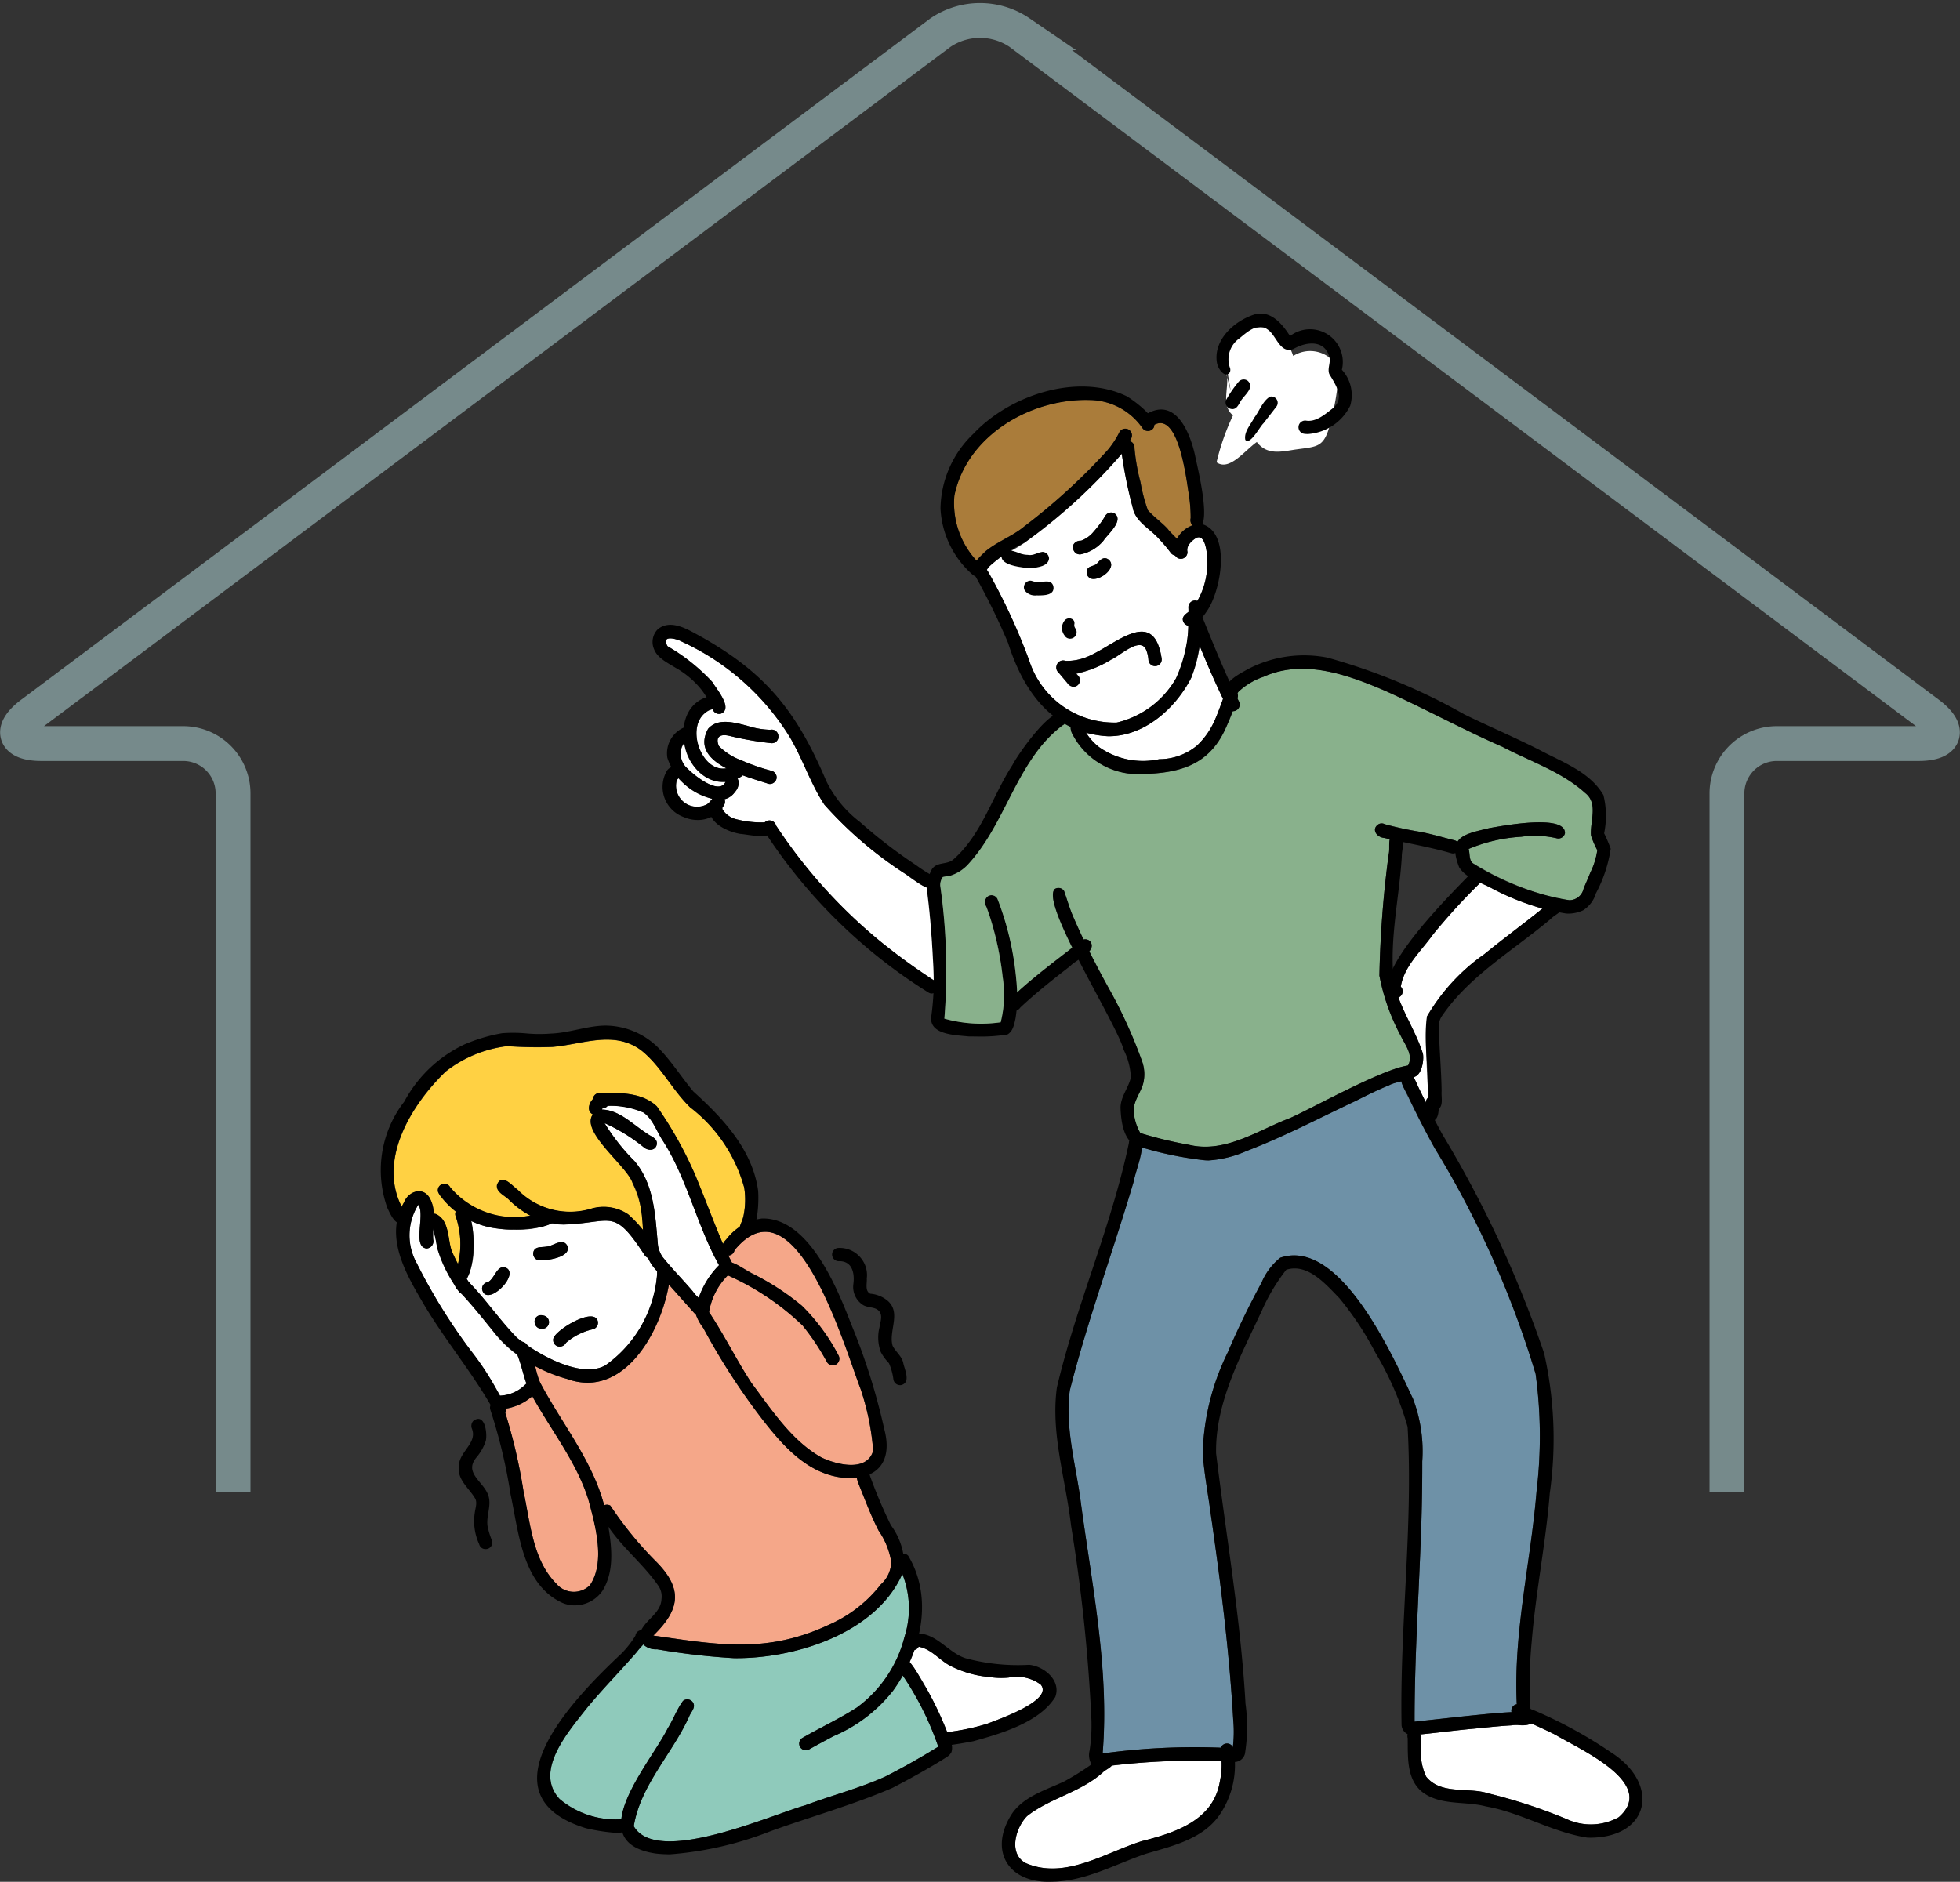 <svg xmlns="http://www.w3.org/2000/svg" width="112.507" height="108.039" viewBox="0 0 112.507 108.039">
  <rect x="0" y="0" width="112.507" height="108.039" fill="#333333" stroke="none"/>
  <g id="グループ_4708" data-name="グループ 4708" transform="translate(-1212.978 -1182.507)">
    <path id="パス_19471" data-name="パス 19471" d="M830.559,1400.784v-40.1a2.861,2.861,0,0,1,2.852-2.852h8.151c1.568,0,1.825-.77.57-1.71l-52.167-39.1a4.044,4.044,0,0,0-4.564,0l-52.167,39.1c-1.255.941-1,1.71.57,1.71h8.151a2.861,2.861,0,0,1,2.852,2.852v40.1" transform="translate(481.549 -132.634)" fill="none" stroke="#768a8b" stroke-miterlimit="10" stroke-width="2"/>
    <g id="グループ_4699" data-name="グループ 4699" transform="translate(-2309.298 15012.758)">
      <path id="パス_19414" data-name="パス 19414" d="M1083.7,1564.626c-.766-.083-2.329-.09-2.12-1.216a15.517,15.517,0,0,0,.07-3.48c-.056-1.037-.137-2.074-.255-3.105a2.446,2.446,0,0,1,.212-1.8c.292-.439.879-.241,1.234-.561,1.635-1.44,2.232-3.634,3.39-5.422.281-.573,2.658-4.014,3.1-2.693a.39.39,0,0,1-.218.418,7.276,7.276,0,0,0-1.225,1.189c-1.691,2.08-2.374,4.8-4.187,6.776a2.338,2.338,0,0,1-1.07.675,2.64,2.64,0,0,0-.391.063.771.771,0,0,0-.148.5,34.453,34.453,0,0,1,.235,7.631,7.837,7.837,0,0,0,3.232.209,6.463,6.463,0,0,0,.117-2.576,17.888,17.888,0,0,0-.685-3.318c-.081-.256-.166-.51-.264-.759a.419.419,0,0,1,.141-.606.386.386,0,0,1,.509.181,16.9,16.9,0,0,1,1.048,4.332,8.385,8.385,0,0,1-.021,2.539c-.074.327-.143.734-.463.913a9.553,9.553,0,0,1-1.681.117C1084.071,1564.63,1083.885,1564.628,1083.7,1564.626Z" transform="translate(2494.162 -15335.373)"/>
      <path id="パス_19429" data-name="パス 19429" d="M1096.987,1524.309h.025l-.051,0Z" transform="translate(2484.5 -15321.938)"/>
      <path id="パス_19430" data-name="パス 19430" d="M1092.532,1521.881c.161-.393.548-.261.922-.13a1.507,1.507,0,0,0,.574.13c.3.064.555-.145.841-.17a.385.385,0,0,1,.37.392c-.052.437-.638.493-1,.543C1093.787,1522.631,1092.347,1522.5,1092.532,1521.881Z" transform="translate(2487.248 -15320.276)"/>
      <path id="パス_19432" data-name="パス 19432" d="M1096.6,1527.031a.746.746,0,0,1-.668-.28.38.38,0,0,1,.339-.569c.189.031.291.119.49.085.294-.018.713-.157.813.24.088.495-.479.524-.863.524Z" transform="translate(2485.17 -15323.096)"/>
      <path id="パス_19433" data-name="パス 19433" d="M1101.744,1532.826a.693.693,0,0,1,.013-.863c.193-.231.627-.106.558.221a.312.312,0,0,0,.057.237.375.375,0,0,1-.314.594A.365.365,0,0,1,1101.744,1532.826Z" transform="translate(2481.634 -15326.597)"/>
      <path id="パス_19434" data-name="パス 19434" d="M1101.713,1539.795a.468.468,0,0,1-.358-.228c-.165-.194-.328-.386-.491-.586a.364.364,0,0,1-.024-.543c.316-.292.625.109.824.335.112.126.222.253.332.379a.383.383,0,0,1-.263.642Z" transform="translate(2482.171 -15330.607)"/>
      <g id="グループ_4700" data-name="グループ 4700">
        <path id="パス_19472" data-name="パス 19472" d="M1126.453,1492.305c-.652-1.491-1.535-2.756.064-3.685,1.27-.737,2.08-.349,2.879.806a1.816,1.816,0,0,1,2.428-.22c.553.593.617,2.451.631,3.346.024,1.481-.329,1.522-1.469,2-.77.324-1.525.806-2.329.189-.552.655-1.079,2.038-1.93,1.723a13.566,13.566,0,0,1,.213-2.846c-.944-.425-.538-1.777-1.128-2.443" transform="matrix(0.966, 0.259, -0.259, 0.966, 2891.275, -15541.115)" fill="#fff"/>
        <path id="パス_19383" data-name="パス 19383" d="M1093.269,1515.254c.384,0,.951-.028.862-.524-.1-.4-.519-.258-.813-.24-.2.034-.3-.054-.491-.085a.38.38,0,0,0-.339.568.746.746,0,0,0,.668.28Zm1.812,2.484a.374.374,0,0,0,.313-.594.31.31,0,0,1-.057-.237c.068-.327-.365-.452-.558-.221a.693.693,0,0,0-.013.862A.364.364,0,0,0,1095.081,1517.739Zm1.362-3.432c.54,0,1.372-.733.827-1.131-.28-.175-.485.074-.661.272-.217.163-.549.09-.567.47A.378.378,0,0,0,1096.443,1514.307Zm.564-2.2c.248-.372,1.186-1.152.637-1.559a.386.386,0,0,0-.525.127,6.079,6.079,0,0,1-.679.922,1.677,1.677,0,0,1-.718.515.428.428,0,0,0-.479.385c.053.294.218.4.428.4A2.3,2.3,0,0,0,1097.007,1512.109Zm2.582,6.866a.381.381,0,0,0,.758-.082c-.474-3.222-2.91-.513-4.524-.02a3,3,0,0,1-1,.142.38.38,0,0,0-.5.249.011.011,0,0,0,0,.007.362.362,0,0,0,.106.422c.164.2.327.391.492.585a.465.465,0,0,0,.357.228h.021a.382.382,0,0,0,.263-.641l-.1-.109a6.853,6.853,0,0,0,2-.82c.48-.2,1.661-1.343,2-.552A1.833,1.833,0,0,1,1099.589,1518.975Zm2.717-7.007c.706-.393.727,1.661.616,2.065a4.726,4.726,0,0,1-.524,1.543.358.358,0,0,0-.153-.027.386.386,0,0,0-.364.4c0,.086,0,.173,0,.259-.2.148-.412.3-.279.585a.455.455,0,0,0,.261.2,6.71,6.71,0,0,1-.694,3.028,5.333,5.333,0,0,1-3.393,2.534,5.131,5.131,0,0,1-5.03-3.556,34.742,34.742,0,0,0-2.325-5.041c-.034-.057-.07-.117-.109-.173.032-.045.06-.091.087-.134a2.913,2.913,0,0,1,.758-.644c-.041.551,1.29.668,1.723.684l-.026,0,.051,0h-.024c.361-.051.946-.106,1-.543a.385.385,0,0,0-.37-.393c-.285.026-.537.234-.84.171a1.513,1.513,0,0,1-.574-.13,3.036,3.036,0,0,0-.37-.112,7.162,7.162,0,0,0,.743-.449,31.994,31.994,0,0,0,5.583-5.1.036.036,0,0,1,.006-.007,29.64,29.64,0,0,0,.634,3.089c.142.8.988,1.213,1.491,1.78l-.009-.007a.1.1,0,0,1,.01.012h0a8.513,8.513,0,0,1,.678.8.423.423,0,0,0,.261.165.374.374,0,0,0,.34.188.385.385,0,0,0,.364-.4C1101.748,1512.419,1102.048,1512.13,1102.306,1511.967Z" transform="translate(2488.611 -15311.319)" fill="#fff"/>
        <path id="パス_19384" data-name="パス 19384" d="M1157.591,1571.944a18.023,18.023,0,0,0,2.829,1.135c-1.1.882-2.234,1.718-3.328,2.608a11.35,11.35,0,0,0-3.293,3.581,38.209,38.209,0,0,0,.092,4.635.4.4,0,0,0-.155.3c-.1-.2-.2-.4-.293-.6-.141-.269-.262-.585-.413-.86l.005,0c.453-.068.6-.924.536-1.322-.337-1.107-.994-2.113-1.407-3.245a.375.375,0,0,0,.135-.619c.191-1.177,1.155-2.026,1.848-2.993a35.886,35.886,0,0,1,2.712-2.972C1157.111,1571.705,1157.364,1571.816,1157.591,1571.944Z" transform="translate(2450.385 -15351.159)" fill="#fff"/>
        <path id="パス_19389" data-name="パス 19389" d="M1106.427,1703.554a4.636,4.636,0,0,1-.1,1.178c-.374,2.223-2.541,2.932-4.469,3.417-2.1.654-4.408,2.229-6.651,1.274-1.037-.519-.619-2.028.054-2.708,1.3-1.031,3.071-1.364,4.338-2.5.147-.149.388-.237.525-.4l.063-.006a41.236,41.236,0,0,1,4.807-.278C1105.473,1703.527,1105.949,1703.533,1106.427,1703.554Z" transform="translate(2485.97 -15432.697)" fill="#fff"/>
        <path id="パス_19390" data-name="パス 19390" d="M1163.184,1698.584c1.379.831,5.882,2.789,3.638,4.738a3.3,3.3,0,0,1-3,.1,30.785,30.785,0,0,0-4.491-1.471c-1.142-.371-2.728.1-3.565-.967a3.285,3.285,0,0,1-.288-1.685,3.107,3.107,0,0,0-.049-.728c1.036-.1,2.068-.243,3.107-.333.7-.067,1.407-.148,2.113-.187a1.855,1.855,0,0,1,.461-.016,1.2,1.2,0,0,0,.7-.1C1162.271,1698.144,1162.73,1698.357,1163.184,1698.584Z" transform="translate(2448.369 -15429.243)" fill="#fff"/>
        <path id="パス_19391" data-name="パス 19391" d="M1113.089,1539.027c-.152.413-.3.83-.478,1.233a4.5,4.5,0,0,1-1.007,1.44,3.4,3.4,0,0,1-2.174.791,4.391,4.391,0,0,1-3.44-.681,3.142,3.142,0,0,1-.763-.84,6,6,0,0,0,1.256.2h.054c2.046,0,3.839-1.611,4.727-3.357a7.158,7.158,0,0,0,.484-1.833C1112.161,1537.012,1112.615,1538.027,1113.089,1539.027Z" transform="translate(2479.392 -15329.154)" fill="#fff"/>
        <path id="パス_19392" data-name="パス 19392" d="M1057.392,1553.015c.028.494.054.98.06,1.468a36.551,36.551,0,0,1-3.134-2.287,29.707,29.707,0,0,1-5.918-6.6.393.393,0,0,0-.649-.179,5.517,5.517,0,0,1-1.67-.188,1.3,1.3,0,0,1-.758-.563.531.531,0,0,0-.007-.085,1.738,1.738,0,0,0,.112-.175.354.354,0,0,0,.016-.318,1.01,1.01,0,0,0,.6-.415.691.691,0,0,0,.151-.762,1.558,1.558,0,0,0,.215-.124.464.464,0,0,0,.082-.07c.549.2,1.092.358,1.478.488a.35.35,0,0,0,.087.012.4.4,0,0,0,.371-.3.39.39,0,0,0-.288-.458,11.951,11.951,0,0,1-1.725-.6,3.508,3.508,0,0,1-1.294-.822c-.219-.54.085-.7.586-.588a17.882,17.882,0,0,0,2.4.421.375.375,0,0,0,.433-.385.387.387,0,0,0-.474-.379,4.688,4.688,0,0,1-1.305-.227c-.842-.221-1.713-.442-2.256.169-.584,1.068.092,1.776,1.048,2.271-1.421.258-2.374-2.38-1.157-3.228a.815.815,0,0,1,.372-.165l0,.006a.387.387,0,0,0,.48.245c.7-.3-.268-1.408-.5-1.811a11.029,11.029,0,0,0-2.571-2.055c-.4-.673.5-.448.825-.263a14.269,14.269,0,0,1,6.212,5.514c.727,1.243,1.173,2.64,1.962,3.842a22.55,22.55,0,0,0,4.641,3.972,8.142,8.142,0,0,0,1.253.8c.006.249.04.5.067.739C1057.255,1550.941,1057.337,1551.978,1057.392,1553.015Z" transform="translate(2518.42 -15328.457)" fill="#fff"/>
        <path id="パス_19393" data-name="パス 19393" d="M1045.655,1557.069c-.121.143-.236.312-.4.362a1.206,1.206,0,0,1-1.643-1.4.529.529,0,0,1,.094-.134A4.182,4.182,0,0,0,1045.655,1557.069Z" transform="translate(2517.507 -15341.464)" fill="#fff"/>
        <path id="パス_19394" data-name="パス 19394" d="M1046.734,1552.806c.045,0,.091,0,.136,0-.359.782-1.792-.368-2.176-.762a1.083,1.083,0,0,1-.189-1.476,2.609,2.609,0,0,0,1.817,2.2A2.258,2.258,0,0,0,1046.734,1552.806Z" transform="translate(2517.05 -15338.164)" fill="#fff"/>
        <path id="パス_19395" data-name="パス 19395" d="M1120.676,1549a5.382,5.382,0,0,0,.36.834,4.253,4.253,0,0,1-.4,1.286c-.121.3-.248.6-.38.894a.842.842,0,0,1-.821.691c-.167-.016-.333-.037-.5-.064a.386.386,0,0,0-.236-.042h0a16.935,16.935,0,0,1-4.812-2.016c-.228-.191-.157-.557-.237-.821a9.181,9.181,0,0,1,3.022-.7,5.564,5.564,0,0,1,2.049.091.386.386,0,0,0,.458-.288c.053-1.126-3.6-.425-4.335-.3-.876.211-1.567.345-1.839.791a.4.4,0,0,0-.167-.089c-.642-.161-1.28-.351-1.931-.481a19.418,19.418,0,0,1-2.074-.446.375.375,0,0,0-.339-.007c-.457.273-.133.758.3.793l.328.075c-.06.265,0,.624-.063.866a61.681,61.681,0,0,0-.533,6.969,12.02,12.02,0,0,0,1.231,3.464c.248.519.74,1.112.409,1.7-1.61.221-6.172,2.835-6.984,3.1-1.776.712-3.6,1.942-5.6,1.452a22.547,22.547,0,0,1-2.787-.673,2.914,2.914,0,0,1-.367-1.126c-.092-.63.358-1.121.528-1.7a2.2,2.2,0,0,0-.076-1.337,27.411,27.411,0,0,0-1.887-4.136c-.376-.709-.76-1.416-1.124-2.134a.415.415,0,0,0,.064-.555.381.381,0,0,0-.4-.118c-.227-.47-.442-.946-.637-1.431-.18-.437-.316-.912-.474-1.359a.387.387,0,0,0-.53-.113c-.356.34.2,1.739,1.006,3.367-1.046.818-2.113,1.615-3.1,2.51-.021.022-.044.045-.069.068-.012-.349-.043-.7-.079-1.045a16.9,16.9,0,0,0-1.047-4.332.385.385,0,0,0-.509-.181.419.419,0,0,0-.142.606c.1.249.183.5.264.76a17.826,17.826,0,0,1,.686,3.317,6.459,6.459,0,0,1-.118,2.577,7.826,7.826,0,0,1-3.232-.209,34.5,34.5,0,0,0-.236-7.631.772.772,0,0,1,.148-.5,2.7,2.7,0,0,1,.391-.062,2.34,2.34,0,0,0,1.07-.675c1.813-1.977,2.5-4.7,4.187-6.776a7.281,7.281,0,0,1,1.225-1.189.325.325,0,0,0,.121-.091c.11.064.225.125.342.18a.815.815,0,0,0,.124.451,4.236,4.236,0,0,0,3.874,2.257c2.111-.045,3.844-.431,4.836-2.492a11.128,11.128,0,0,0,.47-1.122h0a.383.383,0,0,0,.363-.544l-.1-.192a.368.368,0,0,0-.006-.273,1.116,1.116,0,0,1,.07-.109,3.969,3.969,0,0,1,1.445-.861c2.279-1.024,4.78-.134,6.957.8,2.268,1.018,4.466,2.222,6.746,3.22,1.6.842,3.4,1.43,4.751,2.652C1121.115,1547.147,1120.6,1548.19,1120.676,1549Z" transform="translate(2492.931 -15331.275)" fill="#89b18c"/>
        <path id="パス_19400" data-name="パス 19400" d="M1129.409,1618.229a26.425,26.425,0,0,1,.058,6.7c-.331,4.087-1.343,8.146-1.139,12.26a.382.382,0,0,0-.282.216.37.37,0,0,0-.018.242c-.382.02-.766.048-1.148.084-1.474.134-2.946.309-4.418.464-.006-3.362.209-6.721.34-10.082q.108-2.428.1-4.863a8.5,8.5,0,0,0-.534-3.6c-1.164-2.463-4.183-9.256-7.618-8.089a3.633,3.633,0,0,0-1.071,1.425c-.7,1.3-1.354,2.621-1.927,3.977a13.915,13.915,0,0,0-1.451,5.812c.07,1.1.292,2.264.442,3.368.571,3.975,1.082,7.961,1.31,11.972a7.453,7.453,0,0,1-.023,1.555.377.377,0,0,0-.382-.208.4.4,0,0,0-.309.23,38.3,38.3,0,0,0-6.785.33c.4-4.909-.655-9.848-1.291-14.71-.294-2.025-.864-4.075-.594-6.131,1.033-4.075,2.5-8.025,3.686-12.055.033-.309.408-1.256.457-1.9a19.365,19.365,0,0,0,3.43.718,2.759,2.759,0,0,0,.387.026,6.405,6.405,0,0,0,2.17-.537c2.153-.821,4.19-1.9,6.271-2.877.633-.316,1.267-.635,1.925-.9a2.837,2.837,0,0,1,.7-.226,7.462,7.462,0,0,0,.454,1c.449.934.938,1.9,1.468,2.847A55.7,55.7,0,0,1,1129.409,1618.229Z" transform="translate(2481.013 -15369.6)" fill="#6e91a7"/>
        <path id="パス_19401" data-name="パス 19401" d="M1098.875,1504.663a8.73,8.73,0,0,1,.075,1.146.5.5,0,0,0,.091.407,1.717,1.717,0,0,0-.877.78c-.19-.207-.411-.4-.517-.555-.325-.364-.819-.709-1.153-1.092a9.637,9.637,0,0,1-.421-1.6,11.618,11.618,0,0,1-.346-1.968.38.38,0,0,0-.267-.394c.036-.065.067-.133.1-.2a.383.383,0,0,0-.7-.307,5.142,5.142,0,0,1-.676,1.028,35.035,35.035,0,0,1-4.783,4.377c-.652.546-1.507.848-2.2,1.408a5.31,5.31,0,0,0-.543.564,4.915,4.915,0,0,1-1.274-3.742c.708-3.458,4.388-5.6,7.77-5.493a3.732,3.732,0,0,1,3.037,1.628.382.382,0,0,0,.512.089.329.329,0,0,0,.16-.288C1098.3,1499.667,1098.727,1503.767,1098.875,1504.663Z" transform="translate(2491.673 -15306.312)" fill="#aa7c3a"/>
        <path id="パス_19403" data-name="パス 19403" d="M1095.964,1533.658h.012c-3.172-.185-4.854-2.569-5.737-5.362a38.7,38.7,0,0,0-2.014-4.075.385.385,0,0,1,.365-.4c.271,0,.417.246.54.454a34.672,34.672,0,0,1,2.325,5.041,5.131,5.131,0,0,0,5.03,3.556,5.331,5.331,0,0,0,3.393-2.534,8.473,8.473,0,0,0,.715-4.073.381.381,0,1,1,.762-.034,10.2,10.2,0,0,1-.6,4.069c-.889,1.747-2.683,3.358-4.728,3.358Z" transform="translate(2489.9 -15321.639)"/>
        <path id="パス_19404" data-name="パス 19404" d="M1118.953,1523.29c-.166-.349.2-.506.418-.693a4.049,4.049,0,0,0,.906-2.067c.111-.4.089-2.458-.616-2.065-.258.163-.558.452-.481.784a.385.385,0,0,1-.364.4c-.357.006-.48-.393-.406-.684a1.629,1.629,0,0,1,1.555-1.322c1.779.455,1.131,3.91.315,5.033-.185.284-.607.825-.98.825A.414.414,0,0,1,1118.953,1523.29Z" transform="translate(2471.258 -15317.818)"/>
        <path id="パス_19405" data-name="パス 19405" d="M1116.744,1507.235a.425.425,0,0,1-.339-.537,8.877,8.877,0,0,0-.075-1.146c-.154-.927-.606-5.285-2.174-4.108a.384.384,0,0,1-.423-.633c1.743-1.179,2.616.882,2.925,2.294.109.568,1.018,4.135.144,4.135A.354.354,0,0,1,1116.744,1507.235Z" transform="translate(2474.218 -15307.201)"/>
        <path id="パス_19406" data-name="パス 19406" d="M1113.34,1511.589a8.608,8.608,0,0,0-.679-.8l0,0c-.5-.572-1.357-.986-1.5-1.789a24.172,24.172,0,0,1-.661-3.378.4.4,0,0,1,.364-.456.388.388,0,0,1,.4.415,11.568,11.568,0,0,0,.346,1.968,9.657,9.657,0,0,0,.421,1.6c.334.384.828.728,1.153,1.092.263.379,1.228,1.011.679,1.461a.366.366,0,0,1-.2.061A.413.413,0,0,1,1113.34,1511.589Z" transform="translate(2476.131 -15310.111)"/>
        <path id="パス_19407" data-name="パス 19407" d="M1116.132,1519.863l-.01-.012.012.013Z" transform="translate(2472.659 -15319.184)"/>
        <path id="パス_19408" data-name="パス 19408" d="M1088.475,1511.7c-.56-.4.219-1.021.528-1.326.7-.561,1.552-.862,2.2-1.409a35.053,35.053,0,0,0,4.782-4.377,5.163,5.163,0,0,0,.676-1.028.383.383,0,0,1,.7.307,4.806,4.806,0,0,1-.572.934,32.02,32.02,0,0,1-5.584,5.1,9.1,9.1,0,0,0-2.068,1.418c-.117.188-.271.429-.49.429A.364.364,0,0,1,1088.475,1511.7Z" transform="translate(2489.866 -15308.992)"/>
        <path id="パス_19409" data-name="パス 19409" d="M1085.2,1507.823a5.4,5.4,0,0,1-1.861-3.817,6.047,6.047,0,0,1,1.9-4.3c2.068-2.2,5.969-3.514,8.795-2.141.421.248,2.1,1.469,1.421,1.932a.383.383,0,0,1-.512-.089,3.732,3.732,0,0,0-3.037-1.628c-3.382-.1-7.062,2.035-7.77,5.493a4.83,4.83,0,0,0,1.419,3.874.389.389,0,1,1-.057.777A.534.534,0,0,1,1085.2,1507.823Z" transform="translate(2492.923 -15305.063)"/>
        <path id="パス_19410" data-name="パス 19410" d="M1122.979,1536.478a51.9,51.9,0,0,1-2.082-4.86.379.379,0,0,1,.627-.411l0,0c.676,1.665,1.34,3.333,2.143,4.945a.382.382,0,0,1-.363.543A.356.356,0,0,1,1122.979,1536.478Z" transform="translate(2469.734 -15326.117)"/>
        <path id="パス_19411" data-name="パス 19411" d="M1145.6,1552.209a13.478,13.478,0,0,1-4.174-1.408c-.654-.37-1.525-.584-1.942-1.245-.683-1.755.269-1.893,1.737-2.246.733-.128,4.388-.83,4.335.3a.385.385,0,0,1-.458.288,5.568,5.568,0,0,0-2.049-.091,9.188,9.188,0,0,0-3.021.7c.081.264.009.63.237.82a14.8,14.8,0,0,0,5.547,2.122.842.842,0,0,0,.821-.691c.132-.3.259-.593.38-.894a4.265,4.265,0,0,0,.4-1.286,5.379,5.379,0,0,1-.359-.834c-.074-.808.438-1.852-.336-2.456-1.349-1.222-3.156-1.81-4.751-2.651-2.3-1-4.507-2.219-6.791-3.241l.045.021c-2.177-.934-4.678-1.823-6.956-.8a3.972,3.972,0,0,0-1.445.861c-.107.142-.161.336-.369.363a.389.389,0,0,1-.446-.309c.036-.67.813-1.042,1.333-1.339a6.964,6.964,0,0,1,4.581-.673,34.678,34.678,0,0,1,7.865,3.26c1.429.7,2.89,1.318,4.308,2.038,1.313.706,2.881,1.243,3.674,2.594a4.958,4.958,0,0,1,.041,2.195,8.4,8.4,0,0,1,.377.888,7.862,7.862,0,0,1-.849,2.559,1.73,1.73,0,0,1-.73.973,2.032,2.032,0,0,1-.89.191Z" transform="translate(2466.549 -15330.016)"/>
        <path id="パス_19412" data-name="パス 19412" d="M1153.03,1564.388c-1.276-.373-2.583-.585-3.873-.885-.433-.036-.757-.521-.3-.794a.373.373,0,0,1,.338.007,19.6,19.6,0,0,0,2.074.446c.65.13,1.289.319,1.931.481a.383.383,0,0,1-.084.755A.346.346,0,0,1,1153.03,1564.388Z" transform="translate(2452.565 -15345.647)"/>
        <path id="パス_19413" data-name="パス 19413" d="M1103.033,1545.125c-.172-.27-.224-.77.219-.755.267.031.372.36.488.546a3.1,3.1,0,0,0,.816.932,4.391,4.391,0,0,0,3.441.681,3.4,3.4,0,0,0,2.174-.791,4.5,4.5,0,0,0,1.007-1.44c.22-.5.394-1.019.588-1.53a.382.382,0,1,1,.716.265,19.194,19.194,0,0,1-.74,1.857c-.992,2.061-2.725,2.447-4.836,2.492A4.235,4.235,0,0,1,1103.033,1545.125Z" transform="translate(2480.825 -15333.193)"/>
        <path id="パス_19415" data-name="パス 19415" d="M1093.459,1583.982c-.173-.415.354-.655.587-.912,1.141-1.037,2.392-1.941,3.595-2.9a.387.387,0,0,1,.538.046c.4.567-.831,1.038-1.151,1.4-.982.76-1.958,1.529-2.867,2.38a.437.437,0,0,1-.365.2A.365.365,0,0,1,1093.459,1583.982Z" transform="translate(2486.686 -15356.406)"/>
        <path id="パス_19416" data-name="パス 19416" d="M1108.791,1587.978a20.668,20.668,0,0,1-3.719-.8c-.789-.295-.919-1.449-.946-2.188,0-.646.464-1.146.593-1.753a3.874,3.874,0,0,0-.41-1.574c-.421-1.568-4.806-8.429-3.953-9.241a.387.387,0,0,1,.53.114c.158.448.294.922.474,1.36a45.427,45.427,0,0,0,2.1,4.238,27.366,27.366,0,0,1,1.888,4.136,2.195,2.195,0,0,1,.076,1.337c-.17.582-.621,1.073-.528,1.7a2.915,2.915,0,0,0,.367,1.127,22.554,22.554,0,0,0,2.787.673c2,.489,3.822-.74,5.6-1.452.974-.317,7.356-4.021,7.544-2.9.215.642-1.283.694-1.643.938-.658.263-1.292.582-1.925.9-2.081.979-4.118,2.057-6.271,2.877a6.389,6.389,0,0,1-2.17.538A2.8,2.8,0,0,1,1108.791,1587.978Z" transform="translate(2482.47 -15351.635)"/>
        <path id="パス_19417" data-name="パス 19417" d="M1150.967,1578.076a.4.4,0,0,1-.05-.592c.349-.588-.151-1.188-.4-1.71a12.026,12.026,0,0,1-1.231-3.465,61.533,61.533,0,0,1,.533-6.969c.1-.4-.135-1.139.425-1.216.667.058.31.928.328,1.362-.147,2.38-.728,4.794-.455,7.173.318,1.523,1.246,2.754,1.67,4.146.07.415-.1,1.327-.593,1.327A.523.523,0,0,1,1150.967,1578.076Z" transform="translate(2452.17 -15346.545)"/>
        <path id="パス_19418" data-name="パス 19418" d="M1156.409,1585.7c.088-1.659-.307-3.346-.08-4.99a11.345,11.345,0,0,1,3.293-3.581c1.283-1.044,2.622-2.013,3.893-3.073a.4.4,0,0,1,.654.076c.179.474-.469.691-.733.971-2.119,1.792-4.681,3.265-6.257,5.591-.289.441-.133,1-.135,1.5.043.934.115,1.864.128,2.8-.033.367.164,1.016-.363,1.076h-.015A.385.385,0,0,1,1156.409,1585.7Z" transform="translate(2447.855 -15352.596)"/>
        <path id="パス_19419" data-name="パス 19419" d="M1150.746,1576.778c-1.155-1.331,3.593-5.97,4.6-7.028.437-.607,1.167.07.554.524a36.49,36.49,0,0,0-2.744,3c-.691.967-1.656,1.816-1.846,2.993a.384.384,0,0,1-.283.65A.366.366,0,0,1,1150.746,1576.778Z" transform="translate(2451.373 -15349.873)"/>
        <path id="パス_19420" data-name="パス 19420" d="M1056.176,1547.991c-.607-.052-1.078-.57-1.583-.87a22.525,22.525,0,0,1-4.64-3.972c-.79-1.2-1.236-2.6-1.963-3.843a14.269,14.269,0,0,0-6.212-5.513c-.326-.185-1.227-.411-.825.263a11.035,11.035,0,0,1,2.571,2.054c.235.4,1.2,1.51.5,1.812a.386.386,0,0,1-.48-.245,5.241,5.241,0,0,0-.626-1.1l0,0a5.119,5.119,0,0,0-1.5-1.281c-.451-.278-1.053-.567-1.241-1.07a1.038,1.038,0,0,1,.224-1.156c.783-.617,1.792.074,2.525.465,3.742,2.11,5.47,4.344,7.133,8.25a6.6,6.6,0,0,0,1.947,2.37,28.736,28.736,0,0,0,3.217,2.473,8.165,8.165,0,0,0,.939.6.39.39,0,0,1,.355.365.384.384,0,0,1-.365.4Z" transform="translate(2519.643 -15327.204)"/>
        <path id="パス_19421" data-name="パス 19421" d="M1051.544,1550.966c-1.339-.451-4.536-1.2-3.462-3.162.543-.61,1.414-.389,2.256-.168a4.706,4.706,0,0,0,1.306.227.387.387,0,0,1,.474.379.375.375,0,0,1-.433.385,17.832,17.832,0,0,1-2.4-.421c-.5-.113-.805.048-.586.588a3.5,3.5,0,0,0,1.294.823,11.958,11.958,0,0,0,1.725.6.39.39,0,0,1,.288.458.4.4,0,0,1-.37.3A.317.317,0,0,1,1051.544,1550.966Z" transform="translate(2514.841 -15336.214)"/>
        <path id="パス_19422" data-name="パス 19422" d="M1046.588,1548.415c-2.135-.481-2.7-4.405-.3-4.887a.381.381,0,0,1,.137.75.761.761,0,0,0-.4.167c-1.34.933-.051,4.032,1.6,3.059a.382.382,0,0,1,.415.642,1.83,1.83,0,0,1-1.042.308A2.193,2.193,0,0,1,1046.588,1548.415Z" transform="translate(2516.783 -15333.813)"/>
        <path id="パス_19423" data-name="パス 19423" d="M1045.009,1552.271a3.552,3.552,0,0,1-2.726-2.382,1.615,1.615,0,0,1,1.024-1.772.382.382,0,0,1,.329.689c-.779.2-.734,1.254-.191,1.7.388.4,1.855,1.576,2.189.729a.385.385,0,0,1,.457-.286c.443.115.3.646.07.9a1.053,1.053,0,0,1-.884.453A1.2,1.2,0,0,1,1045.009,1552.271Z" transform="translate(2518.301 -15336.629)"/>
        <path id="パス_19424" data-name="パス 19424" d="M1042.793,1557.017a1.842,1.842,0,0,1-1.009-2.6c.178-.387.8-.448.851.049.028.217-.188.3-.26.464a1.206,1.206,0,0,0,1.643,1.4c.361-.106.474-.76.93-.53a.382.382,0,0,1,.159.515,1.734,1.734,0,0,1-1.546.866A1.968,1.968,0,0,1,1042.793,1557.017Z" transform="translate(2518.74 -15340.354)"/>
        <path id="パス_19425" data-name="パス 19425" d="M1050.377,1561.346c-.746-.131-1.81-.612-1.776-1.492a.382.382,0,0,1,.756.079,1.3,1.3,0,0,0,.758.563,5.746,5.746,0,0,0,1.75.188.389.389,0,0,1,.4.366c.01.33-.313.42-.7.42C1051.128,1561.469,1050.613,1561.358,1050.377,1561.346Z" transform="translate(2514.387 -15343.721)"/>
        <path id="パス_19426" data-name="パス 19426" d="M1048.6,1560.33a.062.062,0,0,0,0-.018v.01l0,.013Z" transform="translate(2514.39 -15344.188)"/>
        <path id="パス_19427" data-name="パス 19427" d="M1066.154,1572.109a30.336,30.336,0,0,1-9.495-9.374.387.387,0,1,1,.742-.219,29.717,29.717,0,0,0,5.918,6.6,35.409,35.409,0,0,0,3.232,2.349.389.389,0,0,1-.22.7A.359.359,0,0,1,1066.154,1572.109Z" transform="translate(2509.42 -15345.374)"/>
        <path id="パス_19428" data-name="パス 19428" d="M1103.226,1517.948c.007-.267.249-.383.479-.385a1.676,1.676,0,0,0,.717-.515,6.1,6.1,0,0,0,.679-.922.386.386,0,0,1,.525-.127c.549.407-.39,1.187-.637,1.559a2.3,2.3,0,0,1-1.336.793C1103.444,1518.352,1103.28,1518.242,1103.226,1517.948Z" transform="translate(2480.628 -15316.77)"/>
        <path id="パス_19431" data-name="パス 19431" d="M1105.318,1523.61c.018-.381.351-.307.567-.47.176-.2.38-.446.661-.272.545.4-.286,1.132-.827,1.132A.377.377,0,0,1,1105.318,1523.61Z" transform="translate(2479.336 -15321.012)"/>
        <path id="パス_19435" data-name="パス 19435" d="M1100.789,1536.034a.384.384,0,0,1,.491-.5,2.986,2.986,0,0,0,1-.142c1.614-.494,4.05-3.2,4.525.019a.381.381,0,0,1-.758.082,1.829,1.829,0,0,0-.133-.591c-.336-.791-1.516.348-2,.552a5.821,5.821,0,0,1-2.436.865A.791.791,0,0,1,1100.789,1536.034Z" transform="translate(2482.152 -15327.843)"/>
        <path id="パス_19436" data-name="パス 19436" d="M1126.562,1497.646a.387.387,0,0,1-.363-.489,6.664,6.664,0,0,1,.727-1.067.386.386,0,0,1,.536-.064c.436.413-.266.855-.445,1.23l.015-.019c-.116.177-.207.411-.456.411Z" transform="translate(2466.44 -15304.411)"/>
        <path id="パス_19437" data-name="パス 19437" d="M1129.132,1500.991c-.091-.455.315-.881.512-1.269.3-.385.48-.953.9-1.207a.361.361,0,0,1,.373.569c-.245.321-.494.637-.74.956-.182.16-.63,1.017-.925,1.017A.155.155,0,0,1,1129.132,1500.991Z" transform="translate(2464.627 -15305.99)"/>
        <path id="パス_19438" data-name="パス 19438" d="M1129.85,1492.938a.382.382,0,0,1,.113-.755c.577.1,1.1-.363,1.509-.68.764-.581.209-1.363-.163-1.988-.113-.283.046-.583.022-.876-.208-1.106-1.3-1.022-2.086-.567-.781.3-.974-.813-1.5-1.134-.55-.4-1.171.171-1.591.518a1.466,1.466,0,0,0-.562,1.661c.121.271-.1.546-.375.352a1.035,1.035,0,0,1-.364-.633c-.2-1.324,1.049-2.417,2.213-2.766.9-.215,1.556.579,1.986,1.258a1.882,1.882,0,0,1,2.977,1.937,2.15,2.15,0,0,1,.478,2.065,2.933,2.933,0,0,1-2.428,1.624A1.792,1.792,0,0,1,1129.85,1492.938Z" transform="translate(2467.273 -15298.285)"/>
        <path id="パス_19439" data-name="パス 19439" d="M1102.679,1645.72a1.026,1.026,0,0,1-.1-.76,9.475,9.475,0,0,0,.1-1.907,96.674,96.674,0,0,0-1.164-11.022c-.3-2.623-1.177-5.269-.812-7.921,1.115-4.753,3.143-9.279,4.136-14.051v0a.385.385,0,0,1,.284-.372c1.019-.164.062,2.032.006,2.539-1.185,4.03-2.653,7.98-3.685,12.055-.27,2.056.3,4.107.594,6.131.636,4.862,1.7,9.8,1.291,14.71a38.835,38.835,0,0,1,7.467-.3,7.18,7.18,0,0,0,.031-1.607c-.229-4.011-.739-8-1.31-11.972-.149-1.1-.371-2.27-.442-3.368a13.909,13.909,0,0,1,1.452-5.812c.573-1.356,1.223-2.681,1.926-3.977a3.624,3.624,0,0,1,1.071-1.425c3.435-1.167,6.454,5.627,7.618,8.089a8.486,8.486,0,0,1,.534,3.6q0,2.432-.1,4.863c-.131,3.36-.346,6.719-.341,10.081,1.473-.155,2.944-.33,4.419-.464.689-.064,1.378-.1,2.071-.12a.385.385,0,0,1,.374.388c-.055.425-.473.409-.864.394a1.856,1.856,0,0,0-.461.016c-.705.039-1.408.12-2.113.187-1.134.1-2.262.256-3.394.36a.622.622,0,0,1-.779-.563c-.11-5.7.67-11.42.347-17.119a17.659,17.659,0,0,0-1.843-4.251,17.847,17.847,0,0,0-2.07-3.135c-.779-.8-1.819-2.03-3.053-1.637a11.073,11.073,0,0,0-1.416,2.383c-1.2,2.567-2.667,5.275-2.611,8.156.582,4.79,1.416,9.554,1.689,14.38a9.677,9.677,0,0,1-.033,2.869.621.621,0,0,1-.783.445c-.664-.043-1.328-.058-1.992-.054a41.271,41.271,0,0,0-4.806.277c-.236.015-.511.1-.761.1A.6.6,0,0,1,1102.679,1645.72Z" transform="translate(2482.24 -15374.7)"/>
        <path id="パス_19440" data-name="パス 19440" d="M1159.254,1637.2c-.389-4.382.733-8.7,1.085-13.046a26.428,26.428,0,0,0-.058-6.7,55.7,55.7,0,0,0-5.785-12.949c-.529-.949-1.019-1.913-1.468-2.847-.141-.4-.5-.773-.467-1.207a.385.385,0,0,1,.639-.163c.189.3.325.674.488.985.4.819.794,1.614,1.228,2.409a64.889,64.889,0,0,1,5.854,12.592,22.373,22.373,0,0,1,.324,8.029c-.228,2.865-.809,5.685-1.04,8.55a24.725,24.725,0,0,0-.04,4.258.379.379,0,0,1-.4.419A.353.353,0,0,1,1159.254,1637.2Z" transform="translate(2450.142 -15368.827)"/>
        <path id="パス_19441" data-name="パス 19441" d="M1163.816,1702.692c-2.006-.309-3.8-1.44-5.8-1.788-1.168-.312-2.519-.043-3.561-.759-1.016-.713-.914-2.065-.93-3.161a.4.4,0,0,1,.221-.481c.621-.179.54.61.547,1a3.294,3.294,0,0,0,.288,1.685c.837,1.066,2.423.6,3.565.967a30.723,30.723,0,0,1,4.491,1.472,3.3,3.3,0,0,0,3-.1c2.245-1.949-2.259-3.906-3.638-4.738-.749-.374-1.519-.713-2.295-1.031a.385.385,0,0,1-.2-.5c.283-.515.882.014,1.267.126a25.759,25.759,0,0,1,4.4,2.4c2.894,1.831,2.246,4.915-1.183,4.915Z" transform="translate(2449.555 -15427.443)"/>
        <path id="パス_19442" data-name="パス 19442" d="M1095.307,1708.918c-2.471.031-3.49-1.876-2.15-3.924.685-.988,1.962-1.355,2.993-1.839a16.034,16.034,0,0,0,2.19-1.443.383.383,0,0,1,.643.282c-.021.349-.421.44-.631.652-1.267,1.139-3.035,1.472-4.338,2.5-.673.681-1.091,2.19-.054,2.709,2.243.955,4.556-.62,6.65-1.274,1.928-.485,4.1-1.193,4.469-3.417a4.48,4.48,0,0,0,.033-1.743.382.382,0,1,1,.758-.089,5.068,5.068,0,0,1-.844,3.8c-.971,1.349-2.692,1.737-4.2,2.182-1.786.607-3.515,1.6-5.448,1.6Z" transform="translate(2487.218 -15431.131)"/>
        <path id="パス_19443" data-name="パス 19443" d="M1156.445,1605.049c-.49-.093-.267-.649-.255-.989a.394.394,0,0,1,.388-.448c.436.033.4.445.349.749-.015.285-.069.693-.412.693A.527.527,0,0,1,1156.445,1605.049Z" transform="translate(2447.934 -15370.948)"/>
      </g>
    </g>
    <g id="グループ_4700-2" data-name="グループ 4700" transform="translate(-2301.298 15013.671)">
      <path id="パス_19385" data-name="パス 19385" d="M992.442,1624.256c.61,0,1.688-1.27,1.016-1.569-.51-.193-.631.621-1.028.83h-.006a.378.378,0,0,0-.329.416C992.147,1624.164,992.278,1624.256,992.442,1624.256Zm3.111,1.94a.382.382,0,0,0,0-.764.269.269,0,0,1,.082.026.361.361,0,0,0-.527.352.4.4,0,0,0,.436.386Zm-.118-3.93c.5,0,1.779-.2,1.559-.821-.261-.522-.807.007-1.21.031-.281.051-.693-.033-.751.352a.384.384,0,0,0,.321.435C995.379,1622.266,995.405,1622.266,995.436,1622.266Zm2.975,3.965a.387.387,0,0,0,.334-.425c-.134-.94-2.432.442-2.558.947a.1.1,0,0,0-.009.042l0,.042,0-.019a.37.37,0,0,0,.377.4.4.4,0,0,0,.357-.219A3.569,3.569,0,0,1,998.411,1626.231Zm3.647-3.432c.029.033.057.066.087.1a1.2,1.2,0,0,0,0,.163,7.067,7.067,0,0,1-2.975,5.236c-1.2.666-3.187-.277-4.46-1.141v0a.447.447,0,0,0-.314-.22c-.1-.075-.2-.148-.285-.218-.953-.967-1.734-2.12-2.68-3.105-.039-.041-.078-.085-.119-.128l-.094-.16a4.055,4.055,0,0,0,.392-1.934,5.974,5.974,0,0,0-.133-1.383,4.687,4.687,0,0,0,1.5.431,5.72,5.72,0,0,0,.952.061,5.194,5.194,0,0,0,2.164-.354,3.427,3.427,0,0,0,.679.064c2.825-.084,2.838-1.025,4.656,1.753a.4.4,0,0,0,.194.164A2.493,2.493,0,0,0,1002.058,1622.8Z" transform="translate(2549.854 -15381.067)" fill="#fff"/>
      <path id="パス_19386" data-name="パス 19386" d="M1018.271,1611.905l-.006,0a5.526,5.526,0,0,0-1.174,1.867,2.08,2.08,0,0,1-.324-.36c-.561-.664-1.2-1.3-1.755-2a1.748,1.748,0,0,1-.249-.624c-.16-1.671-.193-3.479-1.336-4.851a11.737,11.737,0,0,1-1.731-2.192,10.111,10.111,0,0,1,2.241,1.379c.245.221.686.221.756-.164.049-.364-.361-.448-.582-.632-.782-.5-1.574-1.344-2.557-1.359a.6.6,0,0,0,.015-.072.356.356,0,0,0,.294-.131,4.27,4.27,0,0,1,2.083.375c.538.391.734,1.077,1.1,1.614C1016.454,1606.958,1017,1609.641,1018.271,1611.905Z" transform="translate(2537.281 -15370.43)" fill="#fff"/>
      <path id="パス_19387" data-name="パス 19387" d="M989.327,1627.867a.461.461,0,0,0-.067.054,2.193,2.193,0,0,1-1.44.638,24.348,24.348,0,0,0-1.676-2.572,32.77,32.77,0,0,1-3.113-5.026,3.293,3.293,0,0,1,.084-3.363c.419.569-.364,2.4.47,2.51a.415.415,0,0,0,.385-.522,5.016,5.016,0,0,1,0-.56c.007.018.014.037.019.055a7.452,7.452,0,0,1,.2.954,7.009,7.009,0,0,0,1.04,2.192.381.381,0,0,0,.151.254l.012.012c.009.016.019.034.03.051a.4.4,0,0,0,.149.14c.645.688,1.2,1.389,1.819,2.147a6.506,6.506,0,0,0,1.413,1.389C989.021,1626.75,989.132,1627.324,989.327,1627.867Z" transform="translate(2555.168 -15379.592)" fill="#fff"/>
      <path id="パス_19388" data-name="パス 19388" d="M1065.3,1686.2c.748.9-2.432,1.995-3.068,2.243a12.5,12.5,0,0,1-2.3.482,20.53,20.53,0,0,0-1.21-2.54,13.548,13.548,0,0,0-.946-1.485c.1-.225.193-.455.275-.687a.353.353,0,0,0,.239-.188c.76.13,1.219.821,1.912,1.142a6.017,6.017,0,0,0,2.135.594,4.3,4.3,0,0,0,1.124.034A2.3,2.3,0,0,1,1065.3,1686.2Z" transform="translate(2508.719 -15420.643)" fill="#fff"/>
      <g id="グループ_4699-2" data-name="グループ 4699" transform="translate(3543.278 -13760.442)">
        <path id="パス_19396" data-name="パス 19396" d="M1021.929,1645.512a1.793,1.793,0,0,1-.6,1.3,7.679,7.679,0,0,1-2.959,2.305c-3.585,1.684-6.382,1.158-10.1.628,1.518-1.473,1.729-2.659.178-4.23a20.731,20.731,0,0,1-2.641-3.23.387.387,0,0,0-.357-.018c-.673-2.562-2.414-4.675-3.642-6.985a4.556,4.556,0,0,1-.322-1.019,10.775,10.775,0,0,0,1.856.755,3.421,3.421,0,0,0,1.159.21c2.537,0,4.236-3.14,4.668-5.63.476.537.965,1.083,1.443,1.619a.324.324,0,0,0,.091.072,2.894,2.894,0,0,0,.437.8,38.241,38.241,0,0,0,3.486,5.368c1.153,1.467,2.541,3,4.505,3.221a4.328,4.328,0,0,0,.437.022,3.437,3.437,0,0,0,.383-.021,3.472,3.472,0,0,0,.218.641c.327.809.633,1.624,1.034,2.4A4.4,4.4,0,0,1,1021.929,1645.512Z" transform="translate(-999.773 -1626.566)" fill="#f5a789"/>
        <path id="パス_19397" data-name="パス 19397" d="M1036.318,1630.674a14.554,14.554,0,0,1,.725,3.55c-.349,1.24-2.093.808-2.966.392-1.708-.953-2.856-2.728-4.016-4.273-.848-1.291-1.568-2.767-2.44-4.071a3.868,3.868,0,0,1,1.079-2.113,14.923,14.923,0,0,1,4.295,2.884,13.672,13.672,0,0,1,1.393,2.091.382.382,0,0,0,.664-.379,11.347,11.347,0,0,0-2.1-2.85,14.591,14.591,0,0,0-2.823-1.837,12.735,12.735,0,0,0-1.188-.639c-.063-.139-.157-.268-.221-.406a.363.363,0,0,0,.362-.307C1032.595,1618.443,1035.415,1628.356,1036.318,1630.674Z" transform="translate(-1015.925 -1621.659)" fill="#f5a789"/>
        <path id="パス_19398" data-name="パス 19398" d="M1001.779,1652.309c.388,1.444.994,3.564.084,4.905a1.316,1.316,0,0,1-1.931-.093c-1.355-1.371-1.488-3.471-1.875-5.272A32.649,32.649,0,0,0,997,1647.3a.293.293,0,0,0,.045-.166c-.006-.018-.012-.036-.02-.054a3.1,3.1,0,0,0,1.527-.724C999.645,1648.336,1001.094,1650.125,1001.779,1652.309Z" transform="translate(-997.004 -1636.921)" fill="#f5a789"/>
      </g>
      <path id="パス_19399" data-name="パス 19399" d="M1024.01,1678.91a17.338,17.338,0,0,1,2.039,4.085c-.992.611-2.01,1.192-3.05,1.719-1.443.654-3.077,1.08-4.587,1.645-2.019.573-8.524,3.5-9.841,1.2.376-2.353,2.221-4.167,3.18-6.3.094-.255.39-.5.225-.79a.384.384,0,0,0-.58-.1c-.349.476-.564,1.071-.879,1.579-.642,1.288-2.484,3.552-2.658,5.209a4.978,4.978,0,0,1-3.542-1.154c-1.5-1.6.493-3.859,1.529-5.184.925-1.132,1.959-2.167,2.927-3.292.077-.113.219-.253.344-.4a1.025,1.025,0,0,0,.788.277,40.079,40.079,0,0,0,4.408.509h.148c3.472,0,8.024-1.461,9.519-4.838a5.317,5.317,0,0,1,.125,3.627,7.223,7.223,0,0,1-2.737,4.049c-1,.644-2.083,1.143-3.112,1.735a.382.382,0,0,0,.379.664c.463-.262.931-.512,1.4-.763a8.579,8.579,0,0,0,3.438-2.636A9.541,9.541,0,0,0,1024.01,1678.91Z" transform="translate(2542.087 -15413.876)" fill="#8fcabb"/>
      <path id="パス_19402" data-name="パス 19402" d="M1000.353,1601.262a4.5,4.5,0,0,1-.039,1.606,5.683,5.683,0,0,1-.215.64,4.145,4.145,0,0,0-.789.736,2.1,2.1,0,0,0-.178.245c-.552-1.285-1.03-2.6-1.567-3.892a22.379,22.379,0,0,0-2.228-4c-.868-.823-2.2-.785-3.333-.762a.36.36,0,0,0-.328.333c-.264.27-.364.721-.012.893-.752.992,2.013,3,2.284,3.96a6.082,6.082,0,0,1,.589,2.671,5.455,5.455,0,0,0-.845-.889,2.51,2.51,0,0,0-2.161-.313,4.209,4.209,0,0,1-4.174-1.094c-.333-.24-.9-.975-1.192-.3-.086.434.448.616.7.885a6.386,6.386,0,0,0,1.2.882,4.7,4.7,0,0,1-4.59-1.615.376.376,0,0,0-.7.255,1.081,1.081,0,0,0,.2.317,4.562,4.562,0,0,0,.819.819.328.328,0,0,0-.016.239,5.026,5.026,0,0,1,.149,2.789,6.149,6.149,0,0,1-.356-.745c-.252-.674-.124-1.771-.912-2.137a.353.353,0,0,0-.127-.019,1.93,1.93,0,0,0-.23-.894c-.391-.688-1.229-.394-1.479.249-.046.08-.089.161-.128.242-1.383-2.7.553-5.863,2.525-7.764a7.1,7.1,0,0,1,3.524-1.457,24.291,24.291,0,0,0,2.588.045c1.719-.135,3.521-.974,5.1.188,1.142.9,1.782,2.277,2.822,3.282A8.722,8.722,0,0,1,1000.353,1601.262Z" transform="translate(2556.644 -15364.24)" fill="#ffd143"/>
      <path id="パス_19444" data-name="パス 19444" d="M995.916,1633.039a8.158,8.158,0,0,1-4.281-2.771c-.674-.832-1.284-1.6-2.01-2.35a.381.381,0,0,1,.234-.688c.218,0,.352.2.489.34.946.984,1.726,2.139,2.679,3.106,1.149.923,3.651,2.366,5.061,1.581a7.069,7.069,0,0,0,2.975-5.236c-.009-.276.055-.63.4-.624a.385.385,0,0,1,.374.388c-.148,2.554-1.936,6.464-4.766,6.464A3.4,3.4,0,0,1,995.916,1633.039Z" transform="translate(2550.93 -15385.029)"/>
      <path id="パス_19445" data-name="パス 19445" d="M998.783,1637.6Z" transform="translate(2545.174 -15391.951)"/>
      <path id="パス_19446" data-name="パス 19446" d="M1034.031,1634.534c-1.964-.219-3.352-1.755-4.5-3.222a38.191,38.191,0,0,1-3.486-5.367,2.686,2.686,0,0,1-.445-.831,4.562,4.562,0,0,1,1.347-2.771c.609-.567,1.352.242,1.935.487a14.581,14.581,0,0,1,2.823,1.837,11.345,11.345,0,0,1,2.1,2.85.382.382,0,0,1-.664.379,13.644,13.644,0,0,0-1.394-2.091,14.911,14.911,0,0,0-4.294-2.884,3.869,3.869,0,0,0-1.079,2.113c.871,1.3,1.592,2.78,2.44,4.071,1.159,1.546,2.308,3.32,4.015,4.274.873.417,2.617.848,2.967-.392a14.546,14.546,0,0,0-.725-3.55c-.9-2.318-3.724-12.232-7.234-7.958a.384.384,0,0,1-.746.028.818.818,0,0,1,.264-.64,3.047,3.047,0,0,1,2.045-1.209c2.671-.082,4.306,3.932,5.118,6.033a36.57,36.57,0,0,1,1.916,6.073c.465,1.754-.311,2.793-1.962,2.793Q1034.258,1634.557,1034.031,1634.534Z" transform="translate(2528.604 -15380.863)"/>
      <path id="パス_19447" data-name="パス 19447" d="M1017.651,1611.046c-1.437-2.337-1.958-5.2-3.448-7.518-.361-.537-.558-1.224-1.1-1.614a4.994,4.994,0,0,0-2.49-.369.382.382,0,0,1-.089-.759c1.134-.022,2.465-.061,3.333.762a22.353,22.353,0,0,1,2.228,4c.625,1.5,1.17,3.041,1.846,4.523a2.533,2.533,0,0,1,.3.667.381.381,0,0,1-.385.368A.334.334,0,0,1,1017.651,1611.046Z" transform="translate(2538.12 -15369.196)"/>
      <path id="パス_19448" data-name="パス 19448" d="M1015.769,1614.965c-.737-.825-1.5-1.679-2.2-2.478a2.51,2.51,0,0,1-.628-1.288c-.187-1.238-.051-2.546-.691-3.668-.3-1.051-3.6-3.371-1.958-4.222,1.079-.107,1.925.821,2.759,1.352.221.184.631.267.582.631-.07.385-.512.385-.756.164a10.1,10.1,0,0,0-2.242-1.379,11.739,11.739,0,0,0,1.731,2.192c1.143,1.371,1.176,3.18,1.336,4.851a1.741,1.741,0,0,0,.249.624c.555.694,1.194,1.334,1.755,2,.224.368.989.755.607,1.228a.4.4,0,0,1-.274.108A.353.353,0,0,1,1015.769,1614.965Z" transform="translate(2538.346 -15370.756)"/>
      <path id="パス_19449" data-name="パス 19449" d="M1009.9,1602.251c-.707-.2-.116-1.272.476-1.131a.378.378,0,0,1-.029.755.414.414,0,0,1-.387.381A.368.368,0,0,1,1009.9,1602.251Z" transform="translate(2538.504 -15369.4)"/>
      <path id="パス_19450" data-name="パス 19450" d="M986.308,1628.339c-1.231-2.276-2.939-4.243-4.232-6.481-.988-1.682-2.137-3.756-1.027-5.659.249-.643,1.088-.937,1.479-.249.411.722.148,1.586.2,2.373a.416.416,0,0,1-.385.522c-.834-.11-.051-1.941-.47-2.51a3.293,3.293,0,0,0-.084,3.363,32.715,32.715,0,0,0,3.113,5.026,14.443,14.443,0,0,1,2.01,3.374.352.352,0,0,1-.361.342A.321.321,0,0,1,986.308,1628.339Z" transform="translate(2556.415 -15378.329)"/>
      <path id="パス_19451" data-name="パス 19451" d="M987.146,1623.365a8.421,8.421,0,0,1-1.232-2.508,7.482,7.482,0,0,0-.2-.953.892.892,0,0,0-.216-.384.345.345,0,0,1,.354-.571c.788.366.659,1.462.911,2.136a12.223,12.223,0,0,0,.96,1.761.419.419,0,0,1-.054.661.364.364,0,0,1-.183.05A.405.405,0,0,1,987.146,1623.365Z" transform="translate(2553.45 -15380.413)"/>
      <path id="パス_19452" data-name="パス 19452" d="M998.861,1653.161c-2.311-1.052-2.5-4.048-2.972-6.218a30.664,30.664,0,0,0-1.17-4.891.382.382,0,0,1,.273-.466.387.387,0,0,1,.466.273,30.939,30.939,0,0,1,1.177,4.925c.388,1.8.521,3.9,1.875,5.272a1.316,1.316,0,0,0,1.931.093c.91-1.341.3-3.462-.083-4.905-.713-2.275-2.256-4.121-3.358-6.2-.376-.743-.464-1.6-.813-2.338a.39.39,0,0,1,.249-.534c.712-.17.87,1.925,1.18,2.4,1.345,2.529,3.305,4.823,3.805,7.729.233,1.354.507,2.911-.246,4.148a1.94,1.94,0,0,1-1.6.856A1.789,1.789,0,0,1,998.861,1653.161Z" transform="translate(2547.696 -15392.299)"/>
      <path id="パス_19453" data-name="パス 19453" d="M995.336,1645.853a.394.394,0,0,1,.088-.776,2.146,2.146,0,0,0,1.515-.636c.352-.346.891.2.535.545a3.036,3.036,0,0,1-2.025.869C995.411,1645.856,995.374,1645.855,995.336,1645.853Z" transform="translate(2547.489 -15396.112)"/>
      <path id="パス_19454" data-name="パス 19454" d="M990.281,1616.986a4.776,4.776,0,0,1-3.208-1.8,1.1,1.1,0,0,1-.2-.317.376.376,0,0,1,.7-.255,4.845,4.845,0,0,0,5.247,1.465c.285-.107.694-.3.857.079.205.7-1.343.886-2.446.886A5.634,5.634,0,0,1,990.281,1616.986Z" transform="translate(2552.543 -15377.619)"/>
      <path id="パス_19455" data-name="パス 19455" d="M1004.229,1618.158c-1.818-2.778-1.831-1.837-4.656-1.753a4.673,4.673,0,0,1-3.113-1.409c-.248-.268-.782-.451-.7-.885.293-.672.86.064,1.192.3a4.21,4.21,0,0,0,4.174,1.094,2.511,2.511,0,0,1,2.161.313,8.522,8.522,0,0,1,1.505,1.81.423.423,0,0,1-.046.668.373.373,0,0,1-.185.05A.4.4,0,0,1,1004.229,1618.158Z" transform="translate(2547.045 -15377.267)"/>
      <path id="パス_19456" data-name="パス 19456" d="M989.455,1622.24a.366.366,0,0,1-.088-.476,4.793,4.793,0,0,0,.025-3.314.383.383,0,0,1,.273-.466c.522-.14.777,1.009.766,2.158-.012,1.084-.261,2.17-.749,2.17A.442.442,0,0,1,989.455,1622.24Z" transform="translate(2551.026 -15379.823)"/>
      <path id="パス_19457" data-name="パス 19457" d="M999.061,1602.709c-.488-.243-.02-.773.02-1.133a4.512,4.512,0,0,0,.038-1.606,8.719,8.719,0,0,0-3.105-4.614c-1.04-1.006-1.68-2.378-2.822-3.282-1.576-1.162-3.378-.324-5.1-.188a24.426,24.426,0,0,1-2.588-.045,7.1,7.1,0,0,0-3.524,1.457c-2.017,1.946-4,5.208-2.423,7.953.245.2.392.552.066.754-.521.224-.806-.5-.989-.869a6.42,6.42,0,0,1,.967-6.1,7.616,7.616,0,0,1,3.441-3.282,9.648,9.648,0,0,1,2.176-.65,8.248,8.248,0,0,1,1.392.011,8.138,8.138,0,0,0,1.415.009c1.043-.037,2.034-.434,3.077-.458a4.319,4.319,0,0,1,3.065,1.254c.761.768,1.352,1.717,2.033,2.531,1.688,1.526,3.383,3.323,3.714,5.675.051.531.023,2.6-.72,2.6A.449.449,0,0,1,999.061,1602.709Z" transform="translate(2557.877 -15362.948)"/>
      <path id="パス_19458" data-name="パス 19458" d="M1018.956,1668.244a40.044,40.044,0,0,1-4.408-.509c-.552.04-1.131-.364-.966-.967.275-.728,1.185-1.082,1.222-1.917a1.078,1.078,0,0,0-.167-.741c-.746-1.082-1.7-1.887-2.507-2.9a8.865,8.865,0,0,1-.74-1.08.483.483,0,0,1-.019-.55.384.384,0,0,1,.5-.091,20.742,20.742,0,0,0,2.641,3.23c1.55,1.571,1.34,2.757-.178,4.23,3.722.53,6.518,1.055,10.1-.629a7.677,7.677,0,0,0,2.959-2.305,1.793,1.793,0,0,0,.6-1.3,4.4,4.4,0,0,0-.726-1.792c-.4-.775-.708-1.589-1.034-2.4-.12-.344-.463-.909.052-1.079a.405.405,0,0,1,.488.338,27.363,27.363,0,0,0,1.2,2.833,3.873,3.873,0,0,1,.761,2.546c-1.378,3.552-6.065,5.085-9.621,5.085Z" transform="translate(2537.443 -15404.209)"/>
      <path id="パス_19459" data-name="パス 19459" d="M1004.6,1692.9c-6.17-1.91-.6-7.547,2.059-10.045a5.6,5.6,0,0,0,.785-1.009.36.36,0,0,1,.535-.27c.48.351-.218.861-.43,1.174-.967,1.125-2,2.159-2.927,3.292-1.035,1.325-3.026,3.583-1.529,5.184a5.019,5.019,0,0,0,3.6,1.153.386.386,0,0,1,.376.389c-.007.3-.321.4-.728.4A11.021,11.021,0,0,1,1004.6,1692.9Z" transform="translate(2543.306 -15419.101)"/>
      <path id="パス_19460" data-name="パス 19460" d="M1016.4,1696.917c-4.356-.652-.328-5.139.69-7.179.315-.507.53-1.1.879-1.579a.384.384,0,0,1,.581.1c.164.286-.131.536-.225.791-.959,2.131-2.8,3.945-3.18,6.3,1.318,2.3,7.822-.626,9.841-1.2,1.51-.564,3.144-.991,4.587-1.645,1.04-.527,2.058-1.107,3.05-1.719a17.22,17.22,0,0,0-2.325-4.495.385.385,0,0,1,.075-.535c.55-.456,1.263,1.279,1.552,1.652a18.7,18.7,0,0,1,1.395,3.056.835.835,0,0,1,.06.637.786.786,0,0,1-.286.29c-.986.625-2.068,1.222-3.092,1.755-2.255.977-4.714,1.662-6.994,2.487a19.9,19.9,0,0,1-5.781,1.331A7.305,7.305,0,0,1,1016.4,1696.917Z" transform="translate(2535.51 -15421.666)"/>
      <path id="パス_19461" data-name="パス 19461" d="M1041.226,1681.072a.385.385,0,0,1,.142-.521c1.03-.593,2.111-1.091,3.113-1.735a7.22,7.22,0,0,0,2.737-4.049,5.433,5.433,0,0,0-.381-4.2.381.381,0,0,1,.6-.467c1.46,2.452.734,5.508-.855,7.718a8.577,8.577,0,0,1-3.438,2.637c-.468.25-.937.5-1.4.762a.378.378,0,0,1-.186.048A.382.382,0,0,1,1041.226,1681.072Z" transform="translate(2518.975 -15411.941)"/>
      <path id="パス_19462" data-name="パス 19462" d="M1059.211,1688.128a.387.387,0,0,1,.334-.425,12.8,12.8,0,0,0,2.349-.49c.636-.248,3.815-1.34,3.068-2.243a2.3,2.3,0,0,0-1.84-.406,4.3,4.3,0,0,1-1.123-.035,6.008,6.008,0,0,1-2.136-.594c-.692-.321-1.152-1.012-1.911-1.141a.386.386,0,0,1-.709-.085c-.078-.344.267-.637.583-.672,1.133-.058,1.819,1.1,2.819,1.417a11.622,11.622,0,0,0,3.658.378c.864.085,1.845.912,1.494,1.847-.909,1.464-3.114,2.1-4.7,2.538-.5.1-1,.18-1.507.246A.387.387,0,0,1,1059.211,1688.128Z" transform="translate(2509.053 -15419.414)"/>
      <path id="パス_19463" data-name="パス 19463" d="M993.522,1628.252a.378.378,0,0,1,.328-.416h.006c.4-.209.518-1.022,1.028-.83.673.3-.406,1.57-1.015,1.57C993.7,1628.577,993.574,1628.484,993.522,1628.252Z" transform="translate(2548.427 -15385.388)"/>
      <path id="パス_19464" data-name="パス 19464" d="M1001.532,1624.252a.385.385,0,0,1-.321-.436c.058-.385.47-.3.751-.352.4-.024.949-.553,1.21-.031.219.616-1.061.821-1.559.821Z" transform="translate(2543.676 -15383.056)"/>
      <path id="パス_19465" data-name="パス 19465" d="M1001.416,1634.6a.361.361,0,0,1,.527-.352.287.287,0,0,0-.082-.026.382.382,0,0,1,0,.764h-.01A.4.4,0,0,1,1001.416,1634.6Z" transform="translate(2543.547 -15389.863)"/>
      <path id="パス_19466" data-name="パス 19466" d="M1004.207,1635.712l0,.019c0-.015,0-.028,0-.042a.1.1,0,0,1,.009-.042c.125-.506,2.424-1.888,2.558-.948a.386.386,0,0,1-.334.426,3.581,3.581,0,0,0-1.5.767.4.4,0,0,1-.357.219A.371.371,0,0,1,1004.207,1635.712Z" transform="translate(2541.824 -15389.963)"/>
      <path id="パス_19467" data-name="パス 19467" d="M1049.625,1631.624a3.364,3.364,0,0,0-.257-.933,2.836,2.836,0,0,1-.467-.637,2.426,2.426,0,0,1-.073-1.431c.042-.3.2-.661-.028-.922s-.642-.17-.93-.356a1.23,1.23,0,0,1-.544-1.194c.082-.607-.055-1.321-.808-1.315a.382.382,0,0,1-.091-.758,1.561,1.561,0,0,1,1.283.522,1.543,1.543,0,0,1,.387,1.232c.021.282-.118.722.2.873a1.774,1.774,0,0,1,.992.4c.808.691.042,1.752.291,2.588.176.359.545.6.616,1.016.09.39.442,1.118-.146,1.246a.337.337,0,0,1-.044,0A.387.387,0,0,1,1049.625,1631.624Z" transform="translate(2515.934 -15383.592)"/>
      <path id="パス_19468" data-name="パス 19468" d="M991.183,1656.965a3.154,3.154,0,0,1-.25-1.818c.031-.261.152-.551.022-.8-.357-.613-1.058-1.089-.934-1.885.008-.813,1.094-1.309.736-2.15a.428.428,0,0,1,.091-.427c.664-.482.812.715.716,1.146a2.81,2.81,0,0,1-.524.936c-.776.913.406,1.4.67,2.207.2.592-.16,1.224-.033,1.823a4.909,4.909,0,0,0,.246.778.375.375,0,0,1-.38.473A.365.365,0,0,1,991.183,1656.965Z" transform="translate(2550.598 -15399.474)"/>
    </g>
  </g>
</svg>
